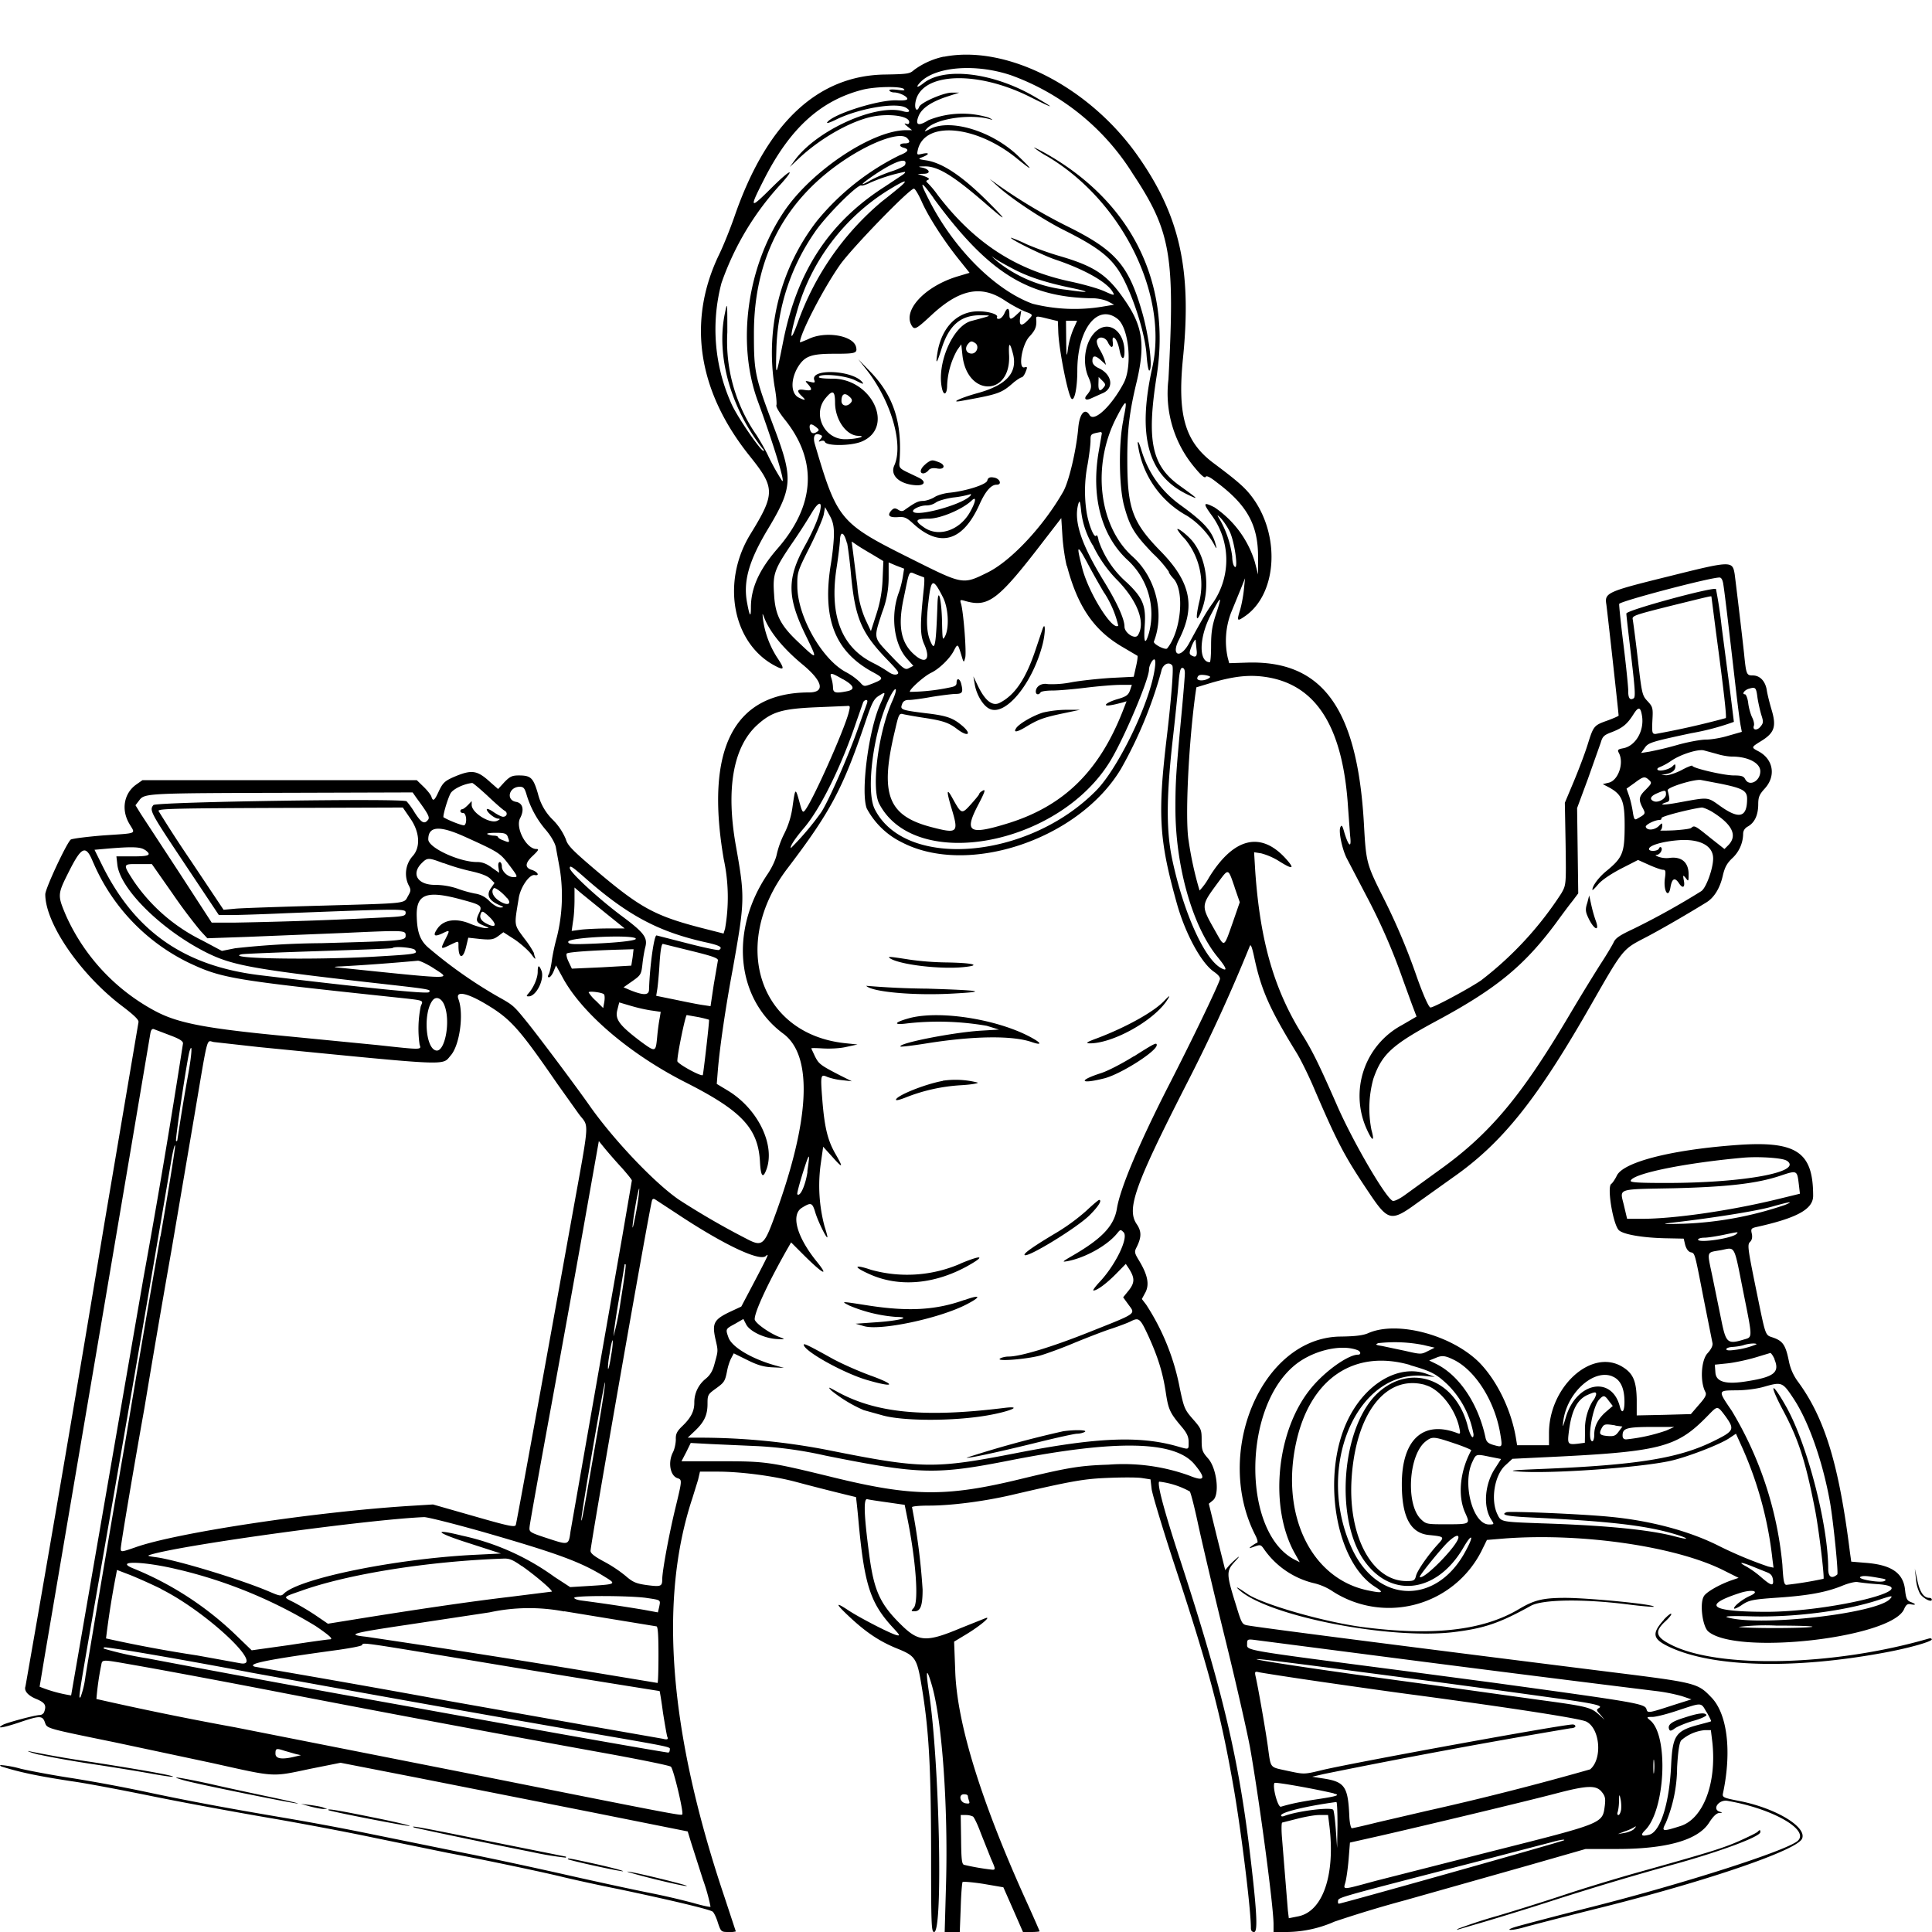 <svg xmlns="http://www.w3.org/2000/svg" id="svg" width="1024" height="1024" version="1.1">
  <path fill-rule="evenodd" d="M500.3 30a41 41 0 0 0-16 7.2c-2 1.9-3.6 2.1-15 2.3-36 .4-63 25.8-80.1 75.5-2.2 6.3-5.8 15.3-8.1 20-17 35.3-11.3 72.5 16.5 107 13.2 16.5 13.3 19.7.2 41-15.8 25.6-9.5 58.4 13.4 70.1 4.6 2.4 4.7 1.4.7-4.6a50 50 0 0 1-7.4-19.6c-.5-4.2-.5-4.3.6-1.4 3 7.6 10.1 16.3 20.4 24.8 10.6 8.8 12 14.7 3.3 14.7-40 .1-55.2 30-45.2 88.4a96 96 0 0 1 .7 36.8l-.8 2.6-11-2.8c-25.7-6.6-33.2-10.8-57.7-31.6-11.6-9.9-14-12.4-14.9-15.6a32 32 0 0 0-6.8-10.2 29 29 0 0 1-8-14c-2.5-8.4-3.7-9.6-10.2-9.6-3.5 0-4.7.6-7.6 3.6l-3.3 3.6-4-3.5c-7.2-6.6-9.9-7-19.9-2.7-4.4 2-5.4 3-7.4 7.1-2.4 5.3-3.2 6-4.1 3-.4-1-2.2-3.3-4.2-5.2l-3.5-3.4H75.5l-3.4 2.4c-6.4 4.6-8 13.3-3.5 20.8 3.2 5.5 4.8 4.8-14 6.1-8.7.7-16.4 1.7-17.1 2.2-2.3 2-13.5 26-13.5 29 0 15.6 19 43 41.2 59.6 6 4.6 8.5 7 8.2 8.2L55.4 648a25085 25085 0 0 1-41.9 245.8c-.9 2.4 1.4 5 6 6.8 4.4 1.9 5.2 3.3 3.9 6.8-.3.9-1.4 1.6-2.3 1.6-2.4 0-17 3.9-19.4 5.1-4.2 2.3-.5 1.8 8-1 11.4-3.9 12.8-3.9 14.1-.2 1.2 3.3.1 3 37.2 10.6l51.7 11c33.7 7.5 31 7.4 51.8 3l16-3.2 41 8 92 18.2 51 10.2 1.8 5.9 6.3 19.7a100 100 0 0 1 4 14.3c-.2.3-4.4-.6-9.2-2a387 387 0 0 0-24.4-5.6c-8.5-1.7-27.4-5.8-42-9.1s-40.7-9-58-12.4l-51.2-10.4a1421 1421 0 0 0-41-7.6c-31.9-5.4-51.6-9.1-74.6-14a832 832 0 0 0-37.7-7c-9.4-1.4-21.7-3.7-27.4-5a55 55 0 0 0-10.9-2q-.4.5 1 .9c9.4 3 19.2 5 36.8 7.7 7.4 1 26.8 4.7 43 8s44 8.4 61.5 11.4c17.6 3 42.8 7.8 56 10.6l39 8c20.6 3.9 52.3 10.6 61.4 12.9 4.2 1 17.5 4 29.6 6.4 27 5.7 47.6 10.6 49.2 11.8.7.5 2 3.2 2.8 5.9 1.6 4.8 1.8 4.9 5.6 4.9a12 12 0 0 0 3.9-.3l-6-18.2c-29.3-87-35-157.2-17-211.5l3-9.7 1-4.3h9.5c12.1 0 29.8 2.3 41.6 5.5a1318 1318 0 0 0 31.6 8s.7 5.6 1.3 12.5c3.1 33.9 6.2 43.6 18.3 56.7 3.7 4 4 4.5 1.7 3.9-4-1.2-19.4-9.2-25.2-13q-11.1-7.4.7 3.6c8.8 8.2 16 13 25.6 16.8 9 3.7 10 5 12.4 19.8 3.8 22.7 4.9 42 5 86.4 0 39.8.1 43.8 1.6 43.8 4.8 0 2.8-90.6-2.7-126.8q-2.8-18.7 1.5-4c5.4 18.4 8.7 64.4 7.5 106l-.7 24.8h8l.5-13c.2-7 .7-13.2 1-13.5s5.4.1 11.1 1l10.5 1.8 5.2 11.8 5.2 11.9h4.4c2.4 0 4.4-.2 4.4-.4s-3.4-8-7.6-17.2c-23.7-52.5-36.2-93.3-37.1-120.6l-.6-15.7 6.3-3.8c7.3-4.4 13.6-9.7 10.5-8.7L509 863c-17.4 7.3-21.8 7.2-30.2-.7-12.2-11.7-15.5-18.6-18.1-38.3-2.8-21-3.1-30-1-29.4 1 .3 5.8 1 10.8 1.7l9 1.3 1.2 6c4.7 22.8 6.4 45.5 3.6 48.6-1.5 1.7-1.5 1.8.5 1.8 3.1 0 4.2-3 4.2-11.5a343 343 0 0 0-5.6-43.6c-.3-.5 3.7-.9 9-.9 11.7 0 28.8-2.2 43.2-5.5 33-7.7 39-8.7 52-9.2 7.3-.3 15.2-.3 17.7.1l4.5.7.6 5.2c.4 2.8 5.4 19.4 11 36.7 19.4 58.7 25.6 82 32.6 122.3 4 23.3 9 63.9 9 73.5q0 2.2 1.7 2.2c2 0 1.5-10.2-1.7-37.6-6.2-53.6-14.8-90-37.4-159.4-8.6-26.3-12.4-40.5-11.2-41.7a44 44 0 0 1 16.2 5.2c.6.8 2.5 8.4 4.3 16.8s8.1 35.5 14.2 60.2 12.1 51.3 13.5 59c5 28.5 12.4 84 12.4 93.3v4.2h7.5a64 64 0 0 0 24.8-5.5 641 641 0 0 1 37.7-11.4l65.4-18.5 30-8.6H857c26.4 0 43-4.7 48.9-14q3.2-5 5.4-5.1 2.4 0 .4-.6c-4.6-1.2-.7-6.7 4-5.8 24.2 4.2 43.8 15.6 37 21.3-6.4 5.3-60.2 22.5-107.8 34.6-20.6 5.2-39.5 10.2-42 11-6 1.9-1.8 2 4.6.2 2.7-.8 22-5.8 42.9-11 56.3-14.2 101.9-30 104.7-36s-13-15.8-32-19.8c-10.2-2-10.4-2.1-9.8-4.7 4.6-22 2.2-41.7-6.2-50.4-7.4-7.7-7.7-7.8-55.2-13.7-87.1-10.9-182.2-23-190.6-24.5-3-.5-3.2-1-6.2-10.8-5.2-16.6-5.2-18-.6-23q3.3-3.6 1.5-2.2c-1.4 1.1-3.4 3-4.6 4.3l-2 2.4-4.4-17.6-4.3-17.6 2.2-1.8c3.7-3 2-17.1-2.6-22.2-3-3.4-3.4-4.4-3.4-9.6 0-5.6-.2-6.2-4.6-11.2s-4.8-6-7-16.5a123 123 0 0 0-17.8-44.2l-2.3-3 2-3.7c2.1-4.3 1-9.4-3.8-17.2-2.1-3.5-2.2-4.2-1-6.5 2.7-5.4 2.7-8.5 0-12.4-5.3-8-.9-20.4 26-73.2a892 892 0 0 0 34-74c.5-1.4 1.2.4 2.5 6.5 3.6 16.7 8.1 26.9 22 49.5 2.4 3.8 6.4 12 9 18 13 30.3 16.5 37 29.6 56.5 10.3 15.4 11.8 15.7 25.9 5.4l18.5-13.2c26.5-18.5 44.9-41.6 74-92.7 16-28 16.3-28.4 27.1-34 7.8-4 21.7-12 33.4-19.2 4.1-2.5 7.2-7.5 8.7-14.1 1-4.3 2.1-6.5 4.9-9.2a18 18 0 0 0 5.9-13q0-2.6 2.6-4 5.3-3.1 5.4-11.6c0-4 .6-5.3 3.5-8.5 6-6.6 4.5-15.4-3.2-19.6-4.2-2.2-4.1-2.2 1.2-5.5 7-4.3 8.2-7.6 5.7-16.2-1.2-4-2.4-8.8-2.7-11-.8-4.6-3.6-7.6-7.4-7.6-3.3 0-3.5-.5-4.6-11.5-1-9.4-4.5-38.6-5-42.3-1.2-7-1.8-7-35 1.3-32.8 8.1-34 8.7-33 14.9.4 2.6 6.5 57.5 6.5 58.9 0 .2-2.6 1.4-5.9 2.6-7.3 2.6-7.4 2.8-10.6 13-1.4 4.5-4.7 13.2-7.3 19.4l-4.7 11.2.4 21.7c.3 21.6.3 21.8-2.2 26.2a184 184 0 0 1-42.7 46.3c-7 4.7-25 14.3-26.7 14.3-1 0-4.4-8-7.7-17.5a338 338 0 0 0-18-42.1c-8.2-16.5-8.5-17.6-9.6-37.9-3.5-61.2-22-86.6-62-85.3l-9.4.3-.8-3a42 42 0 0 1 1.8-23.8l5-12.2 2.4-6-.6 5.9c-.3 3.2-1.2 8-2 10.8-1.9 6.2-1.7 6.4 3 3.1 15.9-11.4 18.3-40.2 5-60.5-4.3-6.4-7.7-9.6-22.3-20.5-15-11.3-19-25.4-16-55.4 4.8-47.4-1.8-76.2-24.6-108.2-25.9-36.2-69.3-58.1-102.2-51.6m35.7 9.8a127 127 0 0 1 64.5 52.2c20.2 30.5 22.4 43.3 18.9 109a61 61 0 0 0 13.9 46.7q5 6.1 5.8 5 .6-1.4 6.1 3c16 12 21.8 22.6 21.7 39.7v9l-1.7-6.6a54 54 0 0 0-21.4-29c-5.9-3-6.2-2.3-1.8 3.8a40 40 0 0 1 1.2 46.5c-3.5 4.8-5.2 7.7-13 22-4.6 8.2-9.5 6.2-5.3-2 9-17.7 6.4-30.6-9.6-47-14.9-15.2-17.6-22.6-17.7-47.2-.1-16.6 1-26.3 5-42.8 4.5-19.2 3.2-29-5.8-42.3-9.6-14.2-16.1-18.7-35.8-24.4a164 164 0 0 1-16.9-6.1 74 74 0 0 0-8-3.4c-2 .1 16.7 9.4 23.4 11.6 15.5 5.2 27.7 12.1 30.5 17.4 1 1.7.6 1.7-4.5-.6-3-1.4-10.8-3.6-17.2-5-29.2-6-51.6-20.4-71.1-45.9a50 50 0 0 0-5.7-6.8q-1-.8.5-1.4t-2-1.9l-3.5-1.2 3.4-.1c4-.1 2.8-2.7-1.7-3.4q-2.5-.5 1.7-.5c7.2-.3 15.6 4.9 33.6 20.6q15.8 13.7.3-1.8c-13.6-13.6-24-20.6-32.7-22-4.6-.7-4.6-.7-1.9-1.8 3.7-1.5 3.5-2.5-.2-1.7-3 .7-3 .6-2.4-2.2 3.7-15.3 30.4-13 52 4.3q13.5 11 1.7-.4c-13.7-13.5-36-20.5-47.2-14.9-3.3 1.7-3.4 1.7-1.7-.2 5-5.4 24.1-8 34.1-4.7q1.5.3-1.5-1.1a48 48 0 0 0-31.8 1.4q-8 5-5.3-2 2.4-6.5 16.1-10.8l5.5-1.8h-3.9c-4.2-.1-16.4 5.2-17.3 7.5-1.1 3-2.6 1.3-2-2.3 2.6-15.9 32.3-17.3 61-2.8q19.2 9.6 2.6 0c-22-13-48-16.2-59.2-7.5-3.3 2.6-4.5 2.6-2.1-.1 7.8-8.6 29.4-10.4 48.4-4m-57 7.2c1.1.8.3 1-3.3.5q-4.6-.5-4.2.4c.3.6 1.5 1 2.5 1 2.7 0 7 2.1 7 3.4q-.1 1-5 .8c-9.4-.7-34.7 7.3-37.5 11.7-.4.7 1.6 0 4.3-1.3 11.9-6 31.7-9.5 37.3-6.6 3 1.7 2.2 3-1.3 2-14.3-4.2-45.6 9.9-57.3 25.7l-2.8 3.8 4.9-4.6c11-10.3 26.1-19 37.6-21.8 9.2-2.2 20.8-.8 20.8 2.6q0 1.5-1.7.9t.7 1.4l2.5 2H480c-18 .2-50.2 21.8-64.5 43.2-19.5 29-25.1 69.3-14 100 8.8 24 15 44.7 13 42.6a124 124 0 0 1-7.4-13.3c-1-2.2-3.7-7-6-10.7a87 87 0 0 1-15.6-54.7c0-16.3 0-16.4-1.3-10-4.7 22.4 3 50 20 71.7q1 1 .5 1.2c-1.5 0-13.5-17.4-16.8-24.5a96 96 0 0 1-5.5-64.5 150 150 0 0 1 31.7-52.7c8-9 4.6-7.5-5.6 2.7-11.2 11.1-11.5 10.7-3.4-5.2C418.8 67.9 435 53.3 457 47.6c6.5-1.7 19.9-2 22-.5m1.8 26.1q2.8 2.8-1.3 2.8c-3 0-3.3 1.6-.5 2.3q4.7 1.3-2.2 4a132 132 0 0 0-43.8 34.8 114 114 0 0 0-22.5 87.5c.9 4.8 1.3 9.4 1 10.2s1.6 3.9 4 7c18 22 16.8 45.9-3.6 69.2-9.5 11-13.9 20.6-13.9 31q0 8.4-2-2.4c-2.2-11.4.9-22.3 10.9-39 13.2-21.9 13.5-27 3.7-53.1-10.5-27.8-11-30-11-50.5-.1-40.4 16.5-71.8 49.5-93.2 14.4-9.3 28.3-14 31.7-10.6m67.2 5a49 49 0 0 0 7.3 4.8c39.5 23.6 64.1 73.3 55.4 112-8 36.1-2.3 56.9 18.5 67 6.6 3.2 6.2 2.7-3.7-4.4-15.1-10.7-17.9-23.8-12.4-58.6 7.7-49.7-13.7-92.4-59.4-118-3.1-1.7-5.7-3-5.7-2.8m-68.3 9.2c-.3.7-3.6 2.3-7.4 3.5a75 75 0 0 0-11 4.7c-6.2 3.6-5.2 2.1 1.7-2.6 11.3-7.7 18.4-10 16.7-5.6m-1.2 5.2-9.5 6.3c-29.4 18.8-46.4 44.6-53.8 81.6-4 20.1-4.1 20.2-3.7 4.5a114 114 0 0 1 20-61.4c5.6-8.6 23-26 25-25.3.5.3 2.8-.5 5-1.6a89 89 0 0 1 18-5.6q.8.2-1 1.5m50.5 6.3c7.2 6.5 23.6 17.4 35 23.1 20 10 26.5 15.6 32.2 27.3 5.8 12 10.9 29 11.5 38.9.4 5.1 1 8.5 1.5 8.2 1.9-1.2-.3-18.6-3.8-30.8-7.1-24.7-13.9-32.7-38.4-45a280 280 0 0 1-37.5-22.2l-5-3.6zm-51.2-.5c-1.4 1.2-6 5-10.4 8.4a149 149 0 0 0-44.5 64c-4.4 12.2-4.6 8.4-.2-6.7 7.5-26 25-49.1 48.4-63.5 8-4.9 10.6-5.8 6.7-2.2m16.9 6.5c29 39.6 50 52.8 84.6 53.2 2.6 0 6.2.8 8 1.7l3.2 1.7-6 1a91 91 0 0 1-37.2-1.5c-20-7.3-41.9-29.3-54.9-55q-8-15.5 2.3-1.2m-6.2 2c3.5 8 11.9 21 19.8 30.8l5.6 7-6.7 2c-16.8 5.2-28.5 17.5-24.2 25.6 1.6 2.9 2.4 2.5 10.5-5 15-14 26.5-16.3 39-8A76 76 0 0 0 543 165c4.7 1.8 4.7 1.7 2 4.5q-5.3 5.6-4.3-1.2l.6-3.8-2.5 2.3c-3 2.8-3.8 2.8-3.8-.1 0-3.7-1.2-4-2.6-.7-.7 1.6-2 3-3 3q-1.3 0-1-.9c1-1.4-4.3-3.1-9.8-3.1-10.8 0-18.9 7.8-21.5 20.6q-2.1 12 1.8-.3c4-13 10.3-18.4 21.2-18.2 6 .1 6 0-5.2 3-10 2.5-18.8 23.3-15.5 36.3 1 3.7 2.6 2.3 2.6-2.2a42 42 0 0 1 5.3-18.6l2.2-3.1.6 5.7c2.4 22.5 26.2 22 24.7-.6q-.4-9.7 2.2.3c2.3 9.8-3.7 16.3-19 20.5-9 2.5-14.9 5.3-8.5 4.1 20-3.6 21.2-4 28-10 1.7-1.3 3.5-2.5 4-2.5s1.5-1.3 2.1-2.9c1-2.5 1-2.8-.6-2.4-3.5 1-1.4-12 2.6-16.3 3.1-3.3 4-5.3 3.6-9.5-.1-1.4.5-1.4 5.7-.1l5.8 1.4.2 5.6c.3 9.3 5.1 33.5 7 35.5 1.6 1.6 3.1-5.8 3.1-14.9 0-21.9 10.7-35.7 21.3-27.4 6 4.7 8 25 3.3 34-6.4 12.1-15.7 21-18.1 17s-5.3-1-6 6.8c-1 11.7-5 28.8-8.1 34-10.5 18.3-27.4 36.3-39.7 42.5-13.6 6.7-12.9 6.8-41.3-7.4-37.3-18.6-38.7-20.3-50.6-60.8-1-3.8 0-5.8 2.7-4.7 1.5.5 1.5.9.4 2.3q-1.9 2 .3 1 1.6-.4 2 .5c.8 2.3 14 2.2 19.6-.2 17.7-7.6 5.1-33.7-16-33.3-3.8 0-6.8-.3-6.8-.8 0-2.2 14-1 19.3 1.7 4 2 4.8 2.3 3.7.9-5.3-6.4-27.8-7.3-25.4-1 .5 1.3.2 1.5-2.2.9-2.8-.7-2.9-.6-1.1 1.3 2.5 2.9 2.1 3.6-1.8 3q-6-1-1.5 3.3 3.6 3.3-1.5.8c-4.4-2-4.6-9.6-.5-16.4 3.6-5.7 7-6.9 19.2-6.9 11.5 0 12.3-.3 11.5-3.7-1.6-6.1-16.5-8.5-25.4-4-2.4 1-4.3 1.8-4.3 1.6 0-4.5 12.3-28.3 21.2-41 6.2-8.8 36.8-40.4 39.2-40.4.6 0 2.4 3 4.1 6.8m50 36.5c7.6 3.8 16.4 6.6 29.3 9.3 11 2.3 9.8 2.8-2.4 1a71 71 0 0 1-36.9-15.1l-3-2.7 3 2c1.6 1 6.1 3.5 10 5.5m30.3 31.4A45 45 0 0 0 566 185c-.6 4.8-.8 4.1-.9-4.7L565 170h5.9zm12.7.4c-6.2 4.8-8.3 16.5-4.6 24.8 2 4.5 1.8 6.3-.7 9.3-2 2.2-.8 3.3 2 2l6-2.7c6.4-2.5 5.4-9.9-1.7-13.3q-3.6-1.6-3.5-4 0-4.5 4.8 0l2.4 2.2-.7-2.5c-.4-1.4-1.6-4-2.7-5.8s-1.7-4-1.4-4.7c.9-2.4 4.5-1.8 5.8 1 .6 1.4 1.6 2.5 2 2.5q.9-.2.6-2.5t.3-2.5c1.2 0 2.6 3 3.4 7.3 1 4.7 2.5 4.8 2.5.2 0-10.5-7.8-16.6-14.5-11.3m-64.7 6.7c2.4 1.5 1 5.6-1.8 5.6s-3.9-2.7-2-5c1.4-1.7 2-1.8 3.8-.6M459.3 196c13 16.5 19.7 39.6 14.7 50.7-2.4 5.3 2.8 10 11.6 10.5 4.6.2 5.4-2 1.4-4l-6.5-3.1c-3.4-1.7-4-2.3-3.8-4.8 1.7-21-3-35.5-15.5-48.4l-6.3-6.5zm125.7 9.3q-3 3.8-2.8-2l.1-3.5 2 2c1.7 1.7 1.8 2.2.7 3.5m-142.4 8.3c.1 9 6 17.2 12.2 17.4 5.1.1-.8 1.8-6.7 1.8-11.2.2-17.7-13.3-10.5-21.8 3.8-4.6 5-4 5 2.7m7.9-3.2q1.8 1.6.4 3c-1.9 2.3-4.9 1.7-4.9-1 0-3.8 1.8-4.7 4.5-2m145 11.6c-2.7 12.2-2.5 35.7.3 46 3 11.1 5.4 15 15.3 25.3a60 60 0 0 1 8.4 9.6c-.2.3.9 2 2.5 3.7 6 6.6 4 28-3.4 37-1 1-7.6-2.4-7-3.7 5.8-14.9 1-34-11.3-45-18.1-16.2-21.8-48.9-8.2-74.4 5-9.6 5.6-9.3 3.3 1.5m-162.8 4.3c1.6 1.3 1.7 1.6.4 2.5q-3.1 2-3.8-1.8-.6-3.9 3.4-.7m151.4 3.3-1.5 8.7c-4.4 24.3 1 45.2 15 58.3a39 39 0 0 1 11.5 38.7c-2 6.9-2.9 5.4-2.3-3.5.8-10.8-.9-15-9.4-23.1a52 52 0 0 1-15-22.2c-.3-2.1-.9-3.4-1.3-2.7-1 1.5-3.8-5.2-5-11.9a74 74 0 0 1 .5-26.1c.8-4.7 1.5-10.2 1.5-12.2 0-3.7 0-3.7 5.3-4.7q.6 0 .7.7m19 5a51 51 0 0 0 26.2 38.7c5.8 3.7 11 9.2 14.2 15q2 3.9 1 .5c-1.8-7.3-6-12-19-21.4q-15.1-11-20.5-29.1c-1-3.3-1.8-5-1.8-3.8M490.6 246c-2.8 2.2-3.5 4.9-1.2 4.9.7 0 2-.7 2.7-1.6q1.2-1.6 4.6-1c4.1.8 4.7-2 .7-3.4-3.4-1.3-3.7-1.3-6.8 1m32.7 8.8c-.5 2.2-11.8 5.7-20.5 6.5-2.6.3-6 1.3-7.5 2.3-1.6 1-4.2 1.9-6 2-2.8 0-4.5 1-10 4.9q-1.4 1-3.2-.2c-1.6-1-2.3-1-3.6.3q-3.6 4 3.3 3.6c3.6-.3 4.7.2 8.4 3.6 14 12.7 26 9.3 34.8-10q4.8-10.9 9.3-10.8c3 0 1.6-3.4-1.6-3.8q-3-.6-3.4 1.6m-9.8 8.8c-5.8 4.6-27 10.2-29.4 7.8-1.2-1.1 3.4-3.4 6.8-3.4a9 9 0 0 0 5.2-1.6c1-.8 5-2 9-2.6a50 50 0 0 0 9.3-1.8q.8.2-.9 1.6m.8 7.6c-5.4 9.9-16.6 13.8-24.3 8.6-5.5-3.7-5-4.8 2.2-4.8 6.3 0 18-5 22.8-9.6 2.6-2.5 2.3.4-.7 5.8m64.9 17.8a68 68 0 0 0 13.6 19.2c10.4 11 14.4 22.1 10.3 28.6-1.5 2.4-7.1-1.2-7.1-4.6 0-4-3.9-12.6-10.7-23.7-12.2-19.8-16.3-32.1-13.8-41.2.7-2.4 1-1.7 1.6 4.2a45 45 0 0 0 6 17.5M435 268.3c0 3.5-3.4 12.1-8.4 21-9.6 17.5-9.5 27.2.7 48 6.2 12.7 6.1 12.8-4 3.2-9.5-8.9-12.4-14.4-13-25.2-.8-10.8 0-13.3 9-26.6a307 307 0 0 0 11-17c2.7-4.6 4.7-6 4.7-3.4m7 14.8c0 3.3-.7 10.3-1.6 15.7-4.7 28.5 1.8 46 21.4 57 6.9 3.7 6.9 4 .4 6.6-4.3 1.6-4.3 1.6-6.5-.9a33 33 0 0 0-7.4-5.3c-12.7-6.8-25.5-29.4-25.7-45.3-.1-7.5 0-7.9 6.6-21 3.7-7.4 7-15.1 7.4-17.2l.7-3.9 2.3 4.2c1.8 3.1 2.4 5.7 2.4 10.1m209.5-1.9c2.9 5.3 5.2 22.6 2.6 18.8-.6-.8-1-3.1-1-5a54 54 0 0 0-6.2-19c-2-3.3-2-3.4-.2-1.7 1.1 1 3.3 4 4.8 6.9m-86 18.7c5.7 21.7 14.4 34.3 29.6 43.1l7.8 4.6c.2.2-.1 2.8-.8 5.7l-1.2 5.4-11.9.6c-6.5.4-16 1.4-21 2.3a53 53 0 0 1-12.6 1c-3.4-.7-6.4 1.2-6.4 4 0 1.6 1.6 1.9 2.5.4.3-.6 3.2-1 6.3-1 3.2 0 11.2-.7 17.7-1.5s14.8-1.5 18.2-1.5h6.2l-1 3c-.9 2.4-2 3.2-6.4 4.5-6.3 1.8-8.8 4.2-3.4 3.2 1.9-.3 4.4-1 5.7-1.3l2.3-.7-2.1 5.4c-12.5 31.7-31.1 50-60.5 59.2-21 6.5-23.7 4.9-16-9.8 3.5-6.7 4-8.3 2.5-7.5q-1.8 1-2 1.8c0 .4-2 2.8-4.4 5.5-4.9 5.4-5 5.3-9.7-3.1q-4.9-9.1-.4 5.8c3.7 12.4 3 13-10.8 9.4-23.1-6-27.5-17.4-19.4-51 2.1-9.2 2.3-9.5 4.7-8.8 1.4.3 6.3 1.2 11 1.9 9.9 1.5 13 2.6 17.4 6 5.8 4.4 7.9 2.6 2.4-2-4.8-4-8-5.2-19.3-6.5-12.8-1.6-13.5-1.9-12.4-4.7q.7-2.4 3.7-2.3c1.6 0 7-.7 11.8-1.6 4.9-.8 10.6-1.5 12.6-1.6 4 0 4.4-.8 3.2-5.6-.8-2.7-2.4-3-2.4-.3 0 1.5-1 2-3.7 2.5a107 107 0 0 1-21 2.3c-.8-.9 7.4-8.3 11.2-10.1 4.2-2 9.9-7.5 12-11.6s2.2-3.8 3.9 1.8c1.4 4.7 1.4 4.7 2.2 1.7.7-2.9-.9-23.7-2.2-28.4-.7-2.2-.5-2.3 1.7-1.7 12.8 3.8 17.7.1 42.9-32.8l8.5-11 .6 9.4c.3 5.2 1.4 12.4 2.3 16m58.6-19.4a24 24 0 0 0 3.9 4.9 38 38 0 0 1 7.6 34c-1.9 8.5-1.4 10.8 1 5 5-12 3.3-27.5-4-37.1-2.5-3.3-8.5-8.1-8.5-6.8m-175 7.3c.4 2 1.4 9.2 2 16.1 2.2 23.8 5.5 31.5 19.7 46.1 5.4 5.6 6.2 6.7 4.7 7.3q-1.8.6-4.4-1.2a74 74 0 0 0-8.6-5q-24.8-12.6-19-50.2c.9-5.8 1.7-12.4 1.8-14.7.2-5.2 2.2-4.3 3.7 1.6m13.5 6 5.8 3.5-.4 9.5a67 67 0 0 1-3.3 18.6l-2.9 9-3-6.4a54 54 0 0 1-4.2-17.5l-2.2-17.4-.8-6.2 2.5 1.7c1.4 1 5.2 3.3 8.5 5.2m123 20.5a55 55 0 0 1 7.3 17.2c-3 3-15.5-17-19-30.1-3.3-13-3-13.5 2.7-3 2.9 5.5 7 12.7 9 16m-106.9-8.7c-.4 2.4-1.3 6.2-2.2 8.5-4.4 12.1-2.5 27.1 4.4 34.8l3.4 3.8-2.3 1.2c-2 1.1-2.8.6-10-7-9-9.5-8.8-8.5-4.3-22.4a51 51 0 0 0 3.5-18.6v-8l4 1.7 4.2 1.6zm11.2.2c.3 0 .3 2.8-.1 6.3-2 19-2 24.2.3 29.3 3.4 7.6.9 10.6-4.8 5.8-7.6-6.3-9.4-15.3-6.1-30.5 3.2-15.4 2.5-14.1 6.7-12.4zm423.7 3.8c.7 4 3.3 26.4 6.5 54.2 1.1 9.6 2.3 19 2.7 20.7l.6 3.2-7 2c-3.8 1.2-9.2 2.1-12 2.1s-9.8 1.3-15.4 2.9a181 181 0 0 1-14.6 3.5l-4.4.7 2-2.8c1.9-2.7 3.6-3.2 24.6-7.7a132 132 0 0 0 22.6-6l-2-16.1-4.5-34.4a240 240 0 0 0-3-19.9c-1.3-1.3-47.5 11.2-47.5 13 0 1 1.2 11.3 2.6 23 2 17 2.3 21.2 1.3 21.9q-3 1.9-2.9-4c0-2-1.1-13-2.5-24.2s-2.4-21-2.3-21.8c.3-1.4 47.3-13.8 53-14q1.6-.2 2.2 3.6m-413.7 6.7c3 5.7 3.5 16.4 1.2 20.8-1.3 2.5-1.4 1.9-1.6-7.5-.2-11.3-2-19.3-2.4-10.2-.7 20.7-1.3 25.1-3 22-2.7-5-3.2-11.1-1.8-22.6 1.4-12.4 2.4-12.7 7.6-2.5m407.4-.1 2.4 18.7c4.3 32 5.7 45 5.2 45.6a440 440 0 0 1-37.2 8.4c-1.8 0-2-.5-1.7-7.1.4-6.7.2-7.3-2.6-10.3s-3-3.8-5.1-22.1c-1.2-10.4-2.5-20-2.7-21.1-.5-2 .7-2.4 19.8-7.2 21.1-5.2 21.8-5.4 21.9-5m-262.6 9.3c-2 6-2.6 9.7-2.6 16.6 0 5-.3 8.9-.7 8.9-5.9-.1-5.7-12.9.3-24.6 5.8-11.2 6.5-11.4 3-.9m-91.8 7.5-3.6 10.7c-5.2 15.8-11 24.6-19.2 28.8q-5.8 3-11.6-9l-2.4-5 .7 4c.8 5.4 4.3 11.4 7.7 13.1 8.3 4.4 22.7-12.8 28.2-33.7 1.6-6 1.7-12.7.2-8.9m81.5 11.3q.8 5.4-3 2.9c-1-.7-.8-1.7.5-5 1-2.3 1.9-3.6 2-3zM611.4 358c-3.9 18.6-19.5 50-30.4 61-36.1 36.7-101.3 42-117.4 9.8-4.8-9.7-.7-41.2 7.7-58.6 3.4-7.1 5-6.3 1.8 1-7.6 16.8-11.4 46.5-7.1 54.8 19 36.5 95.2 22.3 122.5-22.7 7.3-12 20.5-43.2 20.5-48.4 0-2.3 2.2-6.1 3-5.3.6.6.4 3.7-.6 8.4m10-5c.7 1-.6 17.5-2.9 37-5 41.9-4.2 55 5.3 89 4.5 16 13 31.6 19.7 36.1q3.4 2.4 3.1 3.9c-1.2 4-14.9 32.5-27.5 57-15.6 30.6-25.4 54-27.1 64.5-1.5 9.3-8 16.1-24 25.3-5.1 3-5.3 3.2-2 2.6 9.3-1.8 21-8.3 26.2-14.8 1.6-2 1.8-2 3.3-.5 2.9 2.8-4.4 17.7-12.9 26.6-2.2 2.4-3.6 4.3-3 4.3 1.9 0 7-3.8 12-8.9l5.1-5.2 1.6 2.4c3.2 5 3.2 7.5 0 11.6l-3 3.7 2.9 4c3.7 5 4.6 4.3-20.8 14.4-20 8-36.6 13-42.8 13-1.7 0-3.8.5-4.6 1.1-2.2 1.6 13.5.4 21.2-1.6 3.4-1 11.8-4 18.8-7 6.9-2.8 15.6-6.2 19.5-7.4 3.8-1.3 8.1-2.9 9.7-3.7 4.5-2.3 5.1-1.8 9.7 8.2 5 11.1 7.5 19.2 9.1 30.1 1.3 8.4 2.2 10.3 8.2 17.4 2.9 3.4 3.8 5.4 3.8 8.2 0 4.3.4 4.1-6.3 2.2-19.9-5.6-42.6-4.6-84.2 3.5-44.5 8.7-50.5 8.6-101-1.5a356 356 0 0 0-69-6.5h-5l3.7-3.5c5-4.7 6.8-8.4 6.8-14.4 0-4.8.2-5.1 4.5-8.2 4.5-3.3 4.8-3.7 6-9.9.4-2 1.3-4.7 2-6l1.4-2.7 7.1 3.5c5.4 2.7 8.7 3.7 13.3 3.9l6.2.3-5-1.4c-12.5-3.6-22.6-9.7-24.4-14.7-1.6-4.5-1.6-4.5 3.4-7.2l4.5-2.6 1.5 2.9c1.9 3.6 9.3 7.2 15.9 7.7 4.8.3 4.9.2 2.1-.9-5.7-2.1-13.5-7.7-13.5-9.6 0-4 7-19 17-36.7l2.3-4 7 7c10.2 10.1 13.4 11.5 6.3 2.8-10.4-13-13.5-24.6-7.5-28.2 4.7-2.9 5.4-2.7 6.9 2.1 1.3 4.7 6 14.2 6.5 13.6.2-.2-.5-2.8-1.5-5.9a84 84 0 0 1-2-33l1.3-9.1 4.8 5.3c5.6 6.3 6 6 2-1-4.3-7.3-6-14-7.2-28.5-1.1-14-1-14.4 2.6-12.8a32 32 0 0 0 7.7 1.7l5.3.6-6-3c-10.7-5.5-11.5-6.2-13.5-10.1l-2-4.3c0-.3 2.8-.2 6.3 0s8.9 0 12.2-.8l6-1.3-6.7-.7c-45.4-4.9-61-52.3-30.6-92.4 23-30.2 29.5-42.5 41.3-77.3 3.6-10.7 4.6-12.7 7.3-14.4 3.8-2.4 3.8-2.4.8 4.3-6.2 13.7-10.5 46.7-7.2 55.4a42 42 0 0 0 18.5 17.9c35 18.3 94-1.5 116.3-39a226 226 0 0 0 21.3-51.6c.7-3.8 4.3-5.5 6-2.8m6.5 3.8c0 1.5-.7 9.9-1.5 18.7-3.2 34-3.5 38.5-3.5 53 0 30.6 9 62.5 22.4 78.8q7.2 8.8 1.8 5.8c-8.6-4.6-19.5-28.4-25.6-56.2-3.5-15.5-3.5-33.2-.2-63.4 1.4-12.1 2.8-26 3.2-30.7.5-6.4 1-8.8 2-8.8q1.4 0 1.4 2.8M446.8 360q9 5.1 2 6.4c-6 1.2-7.3.8-7.3-2.1a19 19 0 0 0-.9-5c-1-3-.1-2.9 6.1.7m194.6-1c-2 2-7.2 2.2-6.7.3.4-1.5 1.3-1.8 4-1.5 2 .3 3.2.8 2.7 1.2m32.8.4c24.7 5.3 37.8 27.6 40.4 68.6l1.1 15c.8 6.7-.7 5.9-3-1.5-1.1-4-1.5-4.6-2.2-3-1 2.3 1 11.7 3.4 16.4l10.5 20.1a319 319 0 0 1 19.2 44l4.8 13.2 2.5 6.6-7.7 4.5a42.6 42.6 0 0 0-18.6 55.4c2.9 6.4 4.2 6.6 2.4.2a59 59 0 0 1 1-27.1c4.6-13.2 9.8-18 34.6-31.3 30.7-16.6 45.4-28.7 62-51 3.2-4.4 7.2-9.8 9-12l3-4-.3-22.6-.3-22.6 5.7-15.4 6.8-19.2c1-3.4 1.7-4.1 6-5.7 5.6-2.2 8-4.1 11.3-9.3 2.7-4.3 3.8-4.2 4.6.7 1.3 7.9-3.4 16-10 17.2-2.8.5-3.1.9-2.3 2.4 2.9 5.3-.2 14.5-5.2 15.8l-3.3.8 2.5 1.3c7.9 4.1 9.2 7.4 9.1 22-.1 13.2-1.2 15.8-9.6 22.7-4.1 3.3-7.5 7.9-7.5 10 0 .5 1.3-.8 3-2.8 1.8-2.2 6.5-5.4 12-8.3l9.2-4.7 5.8 2.6c3.1 1.4 6.5 2.6 7.4 2.6 1.4 0 1.6.7 1 4.8-.8 6.6 2 10.8 3 4.4q1.2-6.9 4.4-2.2c2 3.1 3.4 2.5 2.7-1.2-.6-3.1-.5-3.2 1-1.4 1.4 1.9 1.5 1.8 1.5-2 0-6.3-3.7-9.5-10-8.7a13 13 0 0 1-6-.6q-2.4-1-.9-1c1.8-.1 3.4-3 2.3-4q-.7-.4-1.1.6c-.5 1.5-5.3 1.8-5.3.3 0-2 7.6-4.1 16.1-4.7 11-.7 17.9 3 17.9 9.7 0 5.4-3.8 15.9-6.4 17.4a403 403 0 0 1-35.6 19.8c-7.5 3.5-9.8 5-10.8 7.4-.8 1.6-3.8 6.7-6.9 11.4a1163 1163 0 0 0-16.9 27.7c-25.2 42.5-41.8 62.3-68.3 81.3l-18.5 13.4c-3.2 2.3-5.9 3.5-6.6 3-4.2-2.5-21.4-32.2-29.5-50.9-9-20.5-12.8-28.4-18.2-37-15-24-22.4-49.6-25-86.8l-.6-10 3.8.6a35 35 0 0 1 9.7 4.3q10.7 6.7 3.3-1.5c-13.3-14.7-27.7-11.1-40.7 10a34 34 0 0 1-5 6.9 185 185 0 0 1-5.8-26.4c-1.9-11-.2-49.3 3.5-77.2l.6-4.1 7.6-2.3c13.6-4 22.2-4.7 32.4-2.6m257.4 10.4c.4 2.6 1.3 6.6 2 9 1.2 3.7 1.2 4.4-.4 6.3-1.8 2.3-4.4 1.9-3.5-.5.3-.8-.1-2.7-.9-4.3s-1.8-5-2.1-7.6-1.2-4.7-1.7-4.7c-2 0-.2-2.4 2.2-3 3.4-1 3.7-.6 4.4 4.8m-472 3-5 14c-5.3 15-15.6 38.3-19.3 43.8a147 147 0 0 1-16 18.9c-.7-.7 2.2-5.1 6.8-10.5 9-10.5 20-33 28-56.8l3.5-10q.5-1 1.6-1.2 1 0 .4 1.8m-9.7 5c-2.7 10-18.8 46-23 51.5-1.3 1.7-1.6 1.3-3.1-4.3-2.1-7.6-2.2-7.5-3.6 2.3q-1 7.7-4.4 14.5a49 49 0 0 0-4 11c-.5 2.6-2.4 6.8-4.8 10.4-20.3 29.9-16.8 66.2 8.3 84.7 16.1 12 14.1 47-5.7 99.8-4.6 12.2-6 13-13.6 9a413 413 0 0 1-36-20.8c-13-8.9-34.9-32-47.5-50-6.7-9.6-26.7-36.3-33-44.1-7.3-9-7.3-9-15.9-13.8a243 243 0 0 1-35.6-25c-4.9-3.9-6.7-8.1-7-16.6-.6-12.6 4.9-14.8 24.1-9.5 10.4 2.8 10.8 3.2 8.7 7.5-1.7 3.8-1.3 4.6 3.4 6.5 2.4 1 2.4 1 .1 1-1.2 0-4.9-1-8-2.3-7.4-3.1-14-2.2-17.3 2.5q-4 5.7 2.6 2.6c4.1-2 4.1-1.9 1.4 3.4-2.5 5-2.4 5.2 2.5 2.8 4.9-2.3 4.6-2.4 4.6.5 0 6.8 2.4 7.2 4 .6l1.2-5 6.4.7c5.6.5 6.9.3 9.4-1.5l2.8-2.1 6.2 4c3.3 2.3 7.2 5.8 8.7 7.8q2.3 3.2 2 1.8c-.4-1-.7-2.2-.7-2.6a52 52 0 0 0-5.1-7.7c-5.6-7.6-5.4-6.5-3-21.1.8-5.9 5.7-13 8.5-12.5s1.7-1.6-1.4-2.7q-6-1.7.6-7.7c2.8-2.7 3.2-3.4 1.7-3.4-5.3 0-11.3-11.3-8.6-16.4 2.3-4.4 1.4-8-2.2-8.6-5.5-1-3.7-8 2-8 2 0 2.6.8 3.6 4.2a51 51 0 0 0 10.3 18.8c2.8 3.3 4.8 7 5.2 9l2.1 11.5a91 91 0 0 1-1.5 36c-1.1 3.9-2.3 9.5-2.7 12.5s-1.1 6.3-1.6 7.3q-1 1.7.1 1.7c.6 0 1.7-1.4 2.4-3.1l1.3-3.2 3.3 6c10.1 19.1 35.8 41 65.4 56s38.4 24.2 39.4 42q.6 11.5 3.3 4.5c5.1-13-4.3-32.5-20.4-42.2l-5.8-3.5.6-7.5c1-11.8 4-32.8 8-54 6.3-35.6 6.4-37.4 1.5-64.9-5.3-30-1.4-52.2 11.3-63.8 7.7-7 13.1-8.6 30.7-9.4l16.7-.7c2-.2 2 0 1.1 3.6m103.3-.2c-5 1.4-13.2 6-14.6 8.5-1.5 2.3.6 2 5.2-.8 6.6-4 9.4-5 19.8-7.2l9-1.9h-7a58 58 0 0 0-12.4 1.4m356.9 22c2.5.8 6 1.4 8 1.4 8.5 0 15 3.4 15 7.8 0 5.2-5.8 8.3-8 4.2-.8-1.6-2-2-6-2-5.4 0-22-3.9-22-5.1 0-.4-2.5.5-5.6 2.2-3 1.6-6.8 2.8-8.3 2.8l-2.6-.2 2.5-.4q4.9-1 5-4c0-1.5-.2-1.5-1.7 0-2 1.7-7.1 2.8-7.8 1.6q-.4-.7 1.4-1.4a33 33 0 0 0 5.8-3.2c4.9-3.4 14-6.3 17.3-5.6zm-36 13.8c1.6 1.5 1.5 1.8-1.6 5-3.8 3.7-4.1 5.3-1.8 9.7 1.7 3.2 1.7 3.3-2.8 5.8-1.4.9-1.8.3-2.4-3.7-.4-2.7-1.3-6.5-2-8.5l-1.3-3.7 4.2-3c4.7-3.5 5.4-3.7 7.7-1.6m38 2c11.7 2.4 14 3.7 14 8 0 9.8-4.1 11-14 4-7.2-5.1-6-5-22-2.1-8.1 1.5-11.4 1.5-7 0 2.2-.6 2.2-1.2.9-6.4-.4-1.6 14-6 17.6-5.5zm-653.7 6.3c4 3.8 8 7.3 9 7.9 2 1 1.5 3.3-.7 3.3-.7 0-3-1.1-5-2.5s-3.6-2-3.6-1.4c0 1.5 4.1 4.8 6 4.9q1.8 0-.2 1c-3.7 2.2-13.8-4-13.8-8.3v-2l-2 2.1c-1.2 1.2-2.5 2.2-3 2.2a1 1 0 0 0-1 1q.1 1 1.5 1c1.7 0 2.2 5.5.6 6.5-.7.4-8-2.4-11-4.2-.6-.4 2-9.4 3.6-12.5 1.1-2.4 7.2-5.3 11.6-5.7.4 0 4 3 8 6.7M883 421c0 2.3-4 4.6-6.4 3.7-2.5-1-1.9-2.7 1.6-4.2 4.4-1.9 4.8-1.8 4.8.5m-662.2 2c6.2 8.4 7.2 10.3 6 11.6-1.9 2.4-3.5 1.5-7-3.9a41 41 0 0 0-4.3-6c-2.2-1.7-132.9.3-134.2 2-2.2 2.8-1.7 3.7 16.7 31.3l18 27h6.3c3.4 0 16.8-.4 29.7-1 62.5-2.4 63-2.4 63-.2 0 1.8-1 2-14.2 2.6a2334 2334 0 0 1-76 2.6h-12.6L95 462.5l-20.3-31-2.9-4.7 2-2.6c2.8-3.8 4.2-3.8 79.9-4l65-.2zm-3.4 10.7c5.2 7.4 5.6 15.6 1.1 20.3a14 14 0 0 0-2.1 14.8c1.5 2.8 1.5 3.3-.2 6.2-2.2 4 .4 3.7-45.2 5-21.7.6-42.4 1.3-46 1.6l-6.5.6-17.3-25.9A695 695 0 0 1 84 429.8c0-1.2 8.8-1.4 69.5-1.6l60-.2zM907 430q16.7 10.2 9 18l-2 2-7.6-6c-7.9-6.4-8.4-6.7-10-5.2-.5.5-4.6 1-9.2 1.3-4.5.2-7.8.2-7.2 0q.9-.5 1-2.3c0-1.8 0-1.8-2 .2-2.2 2-6 2.3-6.7.3-.4-1.1 4.7-3.7 7.3-3.7q1.2-.1 1-1c0-1 16.1-5 21.4-5.6.8 0 3 .9 5 2m-660.6 13.5c17.9 8.1 18.6 8.6 23.2 14.6 5 6.6 5 6.8 2.6 6.8-3 0-6.2-3-6.2-5.6 0-1.3-.5-2.4-1.1-2.4q-1.1.2-.7 2.9l.4 2.8-4-2.8q-3.9-3-7.8-2.9c-9.4 0-25.8-7.6-25.8-12 0-7.1 5.9-7.5 19.4-1.4m22.7 0c1.2 3.1 1 3.3-2.1 2-1.6-.5-3-1.4-3-1.8q-.2-.7-2.2-.8c-1.3 0-2.8-.4-3.5-.8-.6-.4 1.4-.7 4.4-.7 4.7 0 5.7.4 6.4 2m-192.3 7c3.8 2.8 2.5 3.5-6.4 3.5h-8.7l.5 4.4c1.5 13.2 24.3 35.4 48.3 47.1 13.5 6.5 25.3 8.6 96 16.5 21.2 2.4 22.3 2.6 20.8 4-1 1-33.8-2.3-89.3-9-40.1-4.8-66.3-23-83.7-58l-4.2-8.5 6.7-.6c13.1-1.1 17.7-1 20 .7m-27.3 6.8a105 105 0 0 0 50.6 53c17.4 8.2 22.7 9.1 107.4 18.1 18.5 2 16.8 1.5 15.5 5a59 59 0 0 0-.6 20.3c1 2.8 1.4 2.8-22.4.2l-46-4.5c-44.6-4.2-59.5-7-71.7-13.5A107 107 0 0 1 35 485.3c-4.6-10.9-4.6-11.2 1.6-23.5 6.8-13.5 9-14.2 12.9-4.4m185.5 0a113 113 0 0 0 14.4 4.3q8.2 1.8 10.4 4l2.3 2.3-2 2.9q-3.6 5.2 4.3 8.7c2.8 1.2 2.9 1.3.8 1.4-1.4 0-3.8-1.4-5.8-3.4a13 13 0 0 0-7.7-4 63 63 0 0 1-9.5-2.7 38 38 0 0 0-11.7-1.9c-9.2 0-12.7-5.8-7-11.5 3-3 3.6-3 11.5 0M91.5 473.7a281 281 0 0 0 14.7 19.6l3.7 4 20.3-.7 51.7-2.1c32.8-1.5 33.1-1.5 33.1 1.4 0 2.7-1.6 2.8-44.5 4a442 442 0 0 0-45.9 2.7l-7 1.4-10.5-5.6a94 94 0 0 1-36.3-31.5c-5.8-9-5.8-9 2.5-8.9h7.2zm219.5-7.6c22 19.2 38.3 27.9 63.3 33.4 7.2 1.6 9 2.6 6.8 4-.5.3-7.8-1.2-16.3-3.4l-16.8-4.3c-1.3-.3-3.6 16-4 28.6 0 3.2-2.8 3.3-10 .4l-3.5-1.5 4.7-3.3c4.4-3.1 4.7-3.6 5.3-8.9.3-3 1-7.1 1.5-9 1.4-5.2-.6-7.8-13-17-12-9-27-22.8-27-25 0-1.7 1.3-.8 9 6m343.4 4.3 2.7 7.8-3.7 10.7c-4.8 13.6-4.3 13.4-9.1 4.9-8-14.2-8-13.4 1.6-26.5 5.3-7.1 5-7.2 8.5 3M268.8 476c3 3.6-.4 4.3-4.9 1-2.7-2-3.7-4.7-2.2-6.2.6-.7 4.4 2.1 7 5.2m52.6 8.2 9.8 7.9h-8.8c-4.8 0-11.2.3-14 .6l-5.3.7.7-5c.5-2.6.8-7.8.8-11.4v-6.6l3.5 3zm520-5.7c-1 3-1 4.5.1 7 3.2 7.4 6.9 9 4.2 2a74 74 0 0 1-2.3-8.4l-1-4.5zm-582.1 7.3c4.5 4.3 3.8 6.4-1.2 3.8q-4.4-2.2-3.2-5.2c.6-1.8 1.2-1.6 4.4 1.4m77.8 11.8c0 1-10.6 2.2-26.3 2.7-8.2.3-9.7 0-9.5-1.2.5-2.4 35.8-3.9 35.8-1.5m29.8 6.5c11 2.7 14 3.8 13.7 5l-2.2 12.8-1.7 11.4-4-.6c-2.3-.3-8.8-1.6-14.5-2.8l-10.3-2.1.6-3.7c.3-2 .9-8.2 1.2-13.9q.7-10.2 1.8-9.9zm-146.8-.5c1.6 2 .2 2.2-22.5 3.5-32.7 1.8-79 1-69.5-1.3 1.4-.3 19.8-1 41-1.7s38.7-1.3 39-1.6c1-1.1 10.9-.3 12 1m115.3 3.9-.7 4.4-15.8.9-15.7.7-1.7-3.6c-1-2-1.4-4-1-4.4.7-.8 13.9-1.7 28.8-2.1l6.6-.2zm136.7.7c5.7 3.3 26.4 5.7 38.6 4.5 10.2-1 5.2-2.3-9.6-2.5a152 152 0 0 1-19-1.5c-11-1.7-12-1.8-10-.5m-242 5.2c9.2 6 12.2 6-51-.5q-3.9-.4 2-.6a1150 1150 0 0 0 40.5-3c1.1 0 5 1.8 8.5 4.1m55 1.8c0 3.2-2.1 8.2-4.8 11.3-1.3 1.5-1.3 1.7 0 1.7 4 0 8.5-9 6.8-13.6q-2-4.9-2 .6m174.1 7.4c3 3.3 25.7 5.3 46.2 4.1 18.7-1 15-1.7-14-2.6a430 430 0 0 1-32.2-1.5m-139 4.5c.4.3.5 2.1.2 4l-.6 3.3-3.8-3.8a20 20 0 0 1-3.9-4.5c0-.9 7.2 0 8.1 1m-61.9 5.6c12.6 7.6 17.1 12.7 37.3 42l11.4 16c5.4 7.1 5.8 1.5-3.5 53-15.9 88.3-29.5 163-30 164.6-.4 1.4-3.4.8-22.2-4.6l-21.7-6.2-13 .8c-50 3.2-123.2 14.2-144.7 21.9-7.5 2.6-7.8 2.6-7.8.7 0-2.1 7-43.5 12.5-74.2A8167 8167 0 0 1 91 662l12-70.5c7.5-44.3 6.3-39.9 10.3-39.2l24.2 2.7c102.8 10.1 96.6 9.9 101.4 4.4s7-22.1 4.1-29.8c-1.8-4.7 4.5-3.5 15.2 3m359.2-2.5c-5.3 5.9-20 14.1-35.4 20-6 2.2-6.9 2.8-4.5 2.9 11.9.1 32.8-11.3 40.5-22q3.7-5.4-.6-.9m-381.6 3.4c3 8.7-.1 24.1-4.6 23.3-5.7-1-7-20-1.9-26.6 2-2.5 5.1-1 6.5 3.3m109.6 2.1 4.8.7-.6 3.6c-.4 2-1 6.4-1.3 9.9-.8 8-.8 8-9 2-11-8.4-13.4-11.5-12.1-16.5l1-4 6.1 1.8a86 86 0 0 0 11 2.5m24.9 3.5c3 .6 5.4 1.3 5.6 1.4.3.3-3 28.7-3.3 29.3-.8 1-13.5-6-13.5-7.4 0-3.8 4.3-24.4 5-24.4zm112.3.4c-8.7 2.3-9.6 4-1.5 2.9a150 150 0 0 1 42 1.3l6.5 2-10 .6c-15 1-43.8 6.7-42.2 8.4.3.2 6.5-.5 13.9-1.7 25.1-4 45.4-4.2 55.6-.7 4.9 1.7 5.5.9 1.2-1.6-17-10-48.6-15.4-65.5-11.2m-392.2 9.3c4.8 1.8 6.7 3 6.7 4.2a4769 4769 0 0 1-21 124.5L37.7 898.6A75 75 0 0 1 21 894l2.5-15.1 30-176.4 15.6-92 10.6-62.8q.5-3 2.2-2.1zm510.7 11c-5.9 3.7-13.7 7.8-17.5 9-12.4 4-11 6 2 2.7 8.7-2.3 27.6-14.3 27.6-17.6 0-1.5-1.1-1-12.1 6M100 568a1132 1132 0 0 0-6 36.3q-.2.8-.7.4c-.5-.6 6-44.2 7.2-47.7 1.5-4.6 1.2 1.3-.5 11m399.7 4.9c-9.5 1.7-24.8 7.9-24.8 10 0 .5 2 0 4.6-1a94 94 0 0 1 29.7-6.7c5.4-.3 9.5-1 9-1.4a47 47 0 0 0-18.5-1m-170 46.3c2.8 3.2 5.2 6.1 5.2 6.6l-5 29.2-27.5 156.7c-1 7.5-1 7.4-12 3.8-9.8-3.2-10-3.4-9.7-6.2.1-1.6 5.4-31 11.7-65.3 6.3-34.4 14.5-79.7 18.2-100.8l6.8-38.3 3.5 4.3c2 2.4 5.9 6.9 8.8 10M85 655.2A12185 12185 0 0 0 66.6 763c-3.8 21.7-15.7 91.6-21.3 125.5a49 49 0 0 1-2.6 11c-1.3 1.3-1-.2 7.1-47a42904 42904 0 0 0 41-237.5c.9-5.2 1.8-8.7 2-7.8s-3.3 22.5-7.7 48M919 607c-34 2.6-58.4 9-62 16-1 2.1-2.4 4.1-3 4.5-2.4 1.5 1 21.8 4.1 24.6 2.5 2.2 12.3 3.9 24.3 4.2l10 .2.8 3.4q1 3.2 2.8 3.8c2.4.6 2.1-.4 7 24.8l4.6 23.1q.6 2.2-2.7 5.8c-3.3 3.8-3.9 15-1 20.4.7 1.4 0 2.9-3.4 6.7l-4.3 5-14.3.4-14.4.3v-8.5c-.2-10-2-14-8-17.5-16.3-9.4-38.5 11-38.5 35.4v6.4h-16.9l-.6-3.7c-2.5-15-10-30.4-19.3-40-14.6-14.7-43.4-22.4-58.8-15.8-2.8 1.3-7 1.8-15 1.9-41.6.5-67.6 61.7-44.9 105.6 1 2 1.3 3.6.8 3.7s-1.9 1-3 1.8c-1.6 1.3-1.4 1.3 1.6.2 3.1-1.1 3.4-1 5 1.3a45 45 0 0 0 26 18 31 31 0 0 1 9.6 3.9 55 55 0 0 0 79.6-20.6l3-6.1 9.7-.8c40.8-3 90.4 4.2 115.7 16.9l8 4-3.5 1.2c-6.7 2.3-14 6.5-15 8.7-2.2 3.9-.6 15.9 2.4 18.5 14.9 12.8 97.1 3.5 103.8-11.8 1-2.3 1.8-3 3.5-2.6 3 .6 3-.1 0-1.2-2-.8-2.5-1.9-3-6.6-1-8.9-7.3-13.2-21.3-14.2l-7.2-.6-.7-5c-5.8-46.4-13.3-70.9-27.4-90.2a27 27 0 0 1-4.9-10.8c-1.7-8.5-3.1-10.8-8-12.6s-4 .7-9.7-27c-4.1-20.2-4.4-22.4-3-23.8q1.6-1.5 1-4.4c-.6-2.5-.3-2.9 2.2-3.5 21.8-4.8 30.3-9.5 30.3-16.6 0-23.6-9-29.4-42-26.8m-491 14c-1.1 7.3-3.9 13.5-5.4 12-.3-.3 1-5.1 2.7-10.7 3.8-12 4.2-12.2 2.6-1.4m519-5.8c9.4 6-22.4 11.9-63.9 11.9-14.9 0-19-.3-18.7-1.2 1.2-3.8 28.6-9.4 59.7-12.2 8.1-.7 20.6.1 22.8 1.5m6.6 12.5.6 5.1-12.7 3.1c-24.9 6-54.2 10.2-71.2 10.2h-7.7l-1.7-7.2c-2.2-9.1-4.2-8.4 26.1-9 28.8-.7 44.4-2.5 56.7-6.6 9-3 9-3 9.9 4.4m-616 13.5c-1 5.4-1.9 9.7-2.1 9.5s.4-5.2 1.4-11c1-6 2-10.2 2.1-9.6s-.4 5.6-1.4 11m21.1 2.1c24.8 16.5 44.2 25.7 47.4 22.6 1.9-1.7 1.4-.6-6.2 13.9l-6.8 12.9-6 2.8c-8.4 4-9.5 6-7.8 14 1.6 7 1.6 6.3-.4 13.6-1 3.9-2.4 6-4.7 7.9a16 16 0 0 0-6 12.7c0 4.5-1.8 8-6.4 12.4-2.9 2.8-3.5 4.2-3.4 7 0 2-.6 5-1.5 6.8-2.8 5.4-1.5 12.6 2.5 13.8 2.4.8 2.3 1.2-1.2 15.7-3.3 13.5-7 33.4-7 37.9 0 3.8-.8 4-8.4 3-5.6-.8-7.3-1.6-11.1-4.9a71 71 0 0 0-11.5-7.6c-5-2.7-7-4.3-7-5.6 0-3.5 31.2-181.5 32.6-185.8q.4-1.2 1.6-.5zm217.2-1.3a107 107 0 0 1-15.2 11.2c-12.3 7.3-17.5 11-17.5 12 0 2.8 28-14.3 34.6-21 4.7-4.7 6.7-8 4.9-8-.3 0-3.4 2.6-6.8 5.8m370.5-3.2a188 188 0 0 1-53.7 10c-12.1.3-12.5.2-5-.7 21.4-2.5 43.8-6.1 51.5-8.3q14.5-4.1 7.2-1M920.4 654c-2.4 2.4-20.4 5-20.4 3 0-.5 1.5-1 3.3-1s6.1-.7 9.7-1.4c8.5-1.8 8.6-1.8 7.4-.6m3.6 30.8c5 25 5 23.8.2 25.2-8.5 2.6-9.4 1.8-11.8-10l-4.7-23c-3-14.4-3.5-13 4.5-14.4 7.7-1.5 6.7-3.5 11.8 22.2m-415-15a71 71 0 0 1-47.4 3.2c-9.1-3.1-9.6-1.6-.8 2.3 15.4 7 34 5.5 51.5-4 10.3-5.7 8.6-6.5-3.2-1.6M328.9 690a151 151 0 0 1-3.7 18.2c-.1-.5 1-9 2.7-18.7l3.1-18.8q0-1 .6-.5c.3.3-1 9.3-2.7 19.8m182.2-1c-15 5.4-29.6 6.2-50.5 3-15.4-2.4-15-2.4-10.4 0a79 79 0 0 0 24.8 6c8.6.1 1.5 2-10.2 2.8l-11.3.8 4.5 1.3c8.5 2.5 39.5-4 54-11.4 8.4-4.3 7.9-5.6-.9-2.4m-187.2 29.3c-.6 4.2-1.4 7.5-1.6 7.2s0-3.9.8-8c.6-4.2 1.4-7.5 1.6-7.2s0 3.9-.8 8m431-5.4 5.5 1.3-3.6 1.8c-3.5 1.8-3.8 1.8-12-.1l-12.3-2.6c-3.4-.5-3.7-.8-2-1.5A78 78 0 0 1 755 713m-329-.3c0 3.4 21.5 15.3 33.8 18.8 14.4 4.2 15.5 2.6 1.7-2.4-6.6-2.4-15.8-6.5-20.5-9.1-12.4-6.9-15-8.1-15-7.3m505-.2a43 43 0 0 1-11.7 3q-4.3.6-4.3-.4c0-.6 1.5-1.1 3.3-1.2s4.3-.5 5.7-.9c2.8-1 7-1.2 7-.5m-211.5 3.1c1.8.7 2 2.4.3 2.4-5.2 0-17.3 8.6-24.6 17.4-18.8 22.4-22.8 63.7-8.7 88.3l2.4 4.3-2.8-1.4c-27.3-14.2-27.8-78.7-.7-102.3 9.3-8.2 25-12.2 34.1-8.7m221 4.9c2.9 6.8-.2 9.3-14 11.5-11.7 2-17 .5-17.3-4.6l-.3-4.1 6.8-.7c3.7-.4 10.2-1.8 14.3-3l8.3-2.5c.4 0 1.5 1.5 2.3 3.4m-169.3.6c11 5.9 20.9 21.6 23.8 38.4 1.3 7.8 1.3 7.7-3.4 6.4-2.8-.8-3.8-1.6-4.3-3.7-3.8-18.1-13.9-33.2-26.2-39.3l-3.7-1.8 3.5-1.4c3.4-1.5 5.2-1.2 10.3 1.4m-23.8 2.5c11.1 3.2 13.6 4.5 19.6 10.1a49 49 0 0 1 13.9 26.5c0 3.3-1.7 1-3-4-6.2-25-30-34-47.6-18-19.6 18-23.3 68-6.6 90 14.4 19.2 38 15.6 51.7-7.7 4.7-8.2 6-7 1.4 1.4-15.1 28.6-46 28.4-59.9-.2-20.5-42.8 1.6-96.3 38.3-92.4l5.2.5-4-1.5c-14.7-5.5-32.5 4.6-42 24-14.3 29.2-6.9 75.4 14.4 88.8 4.9 3.1 4 3.5-4.1 1.8-29.9-6.3-46.2-40-37.8-78.4 7.4-33.8 30.7-49.6 60.5-41m107 6Q861 732 861 743c0 5.2-1.3 6.7-2.4 2.7-4.2-16.9-23.2-13.2-28.7 5.6-1.7 5.6-1.8 5.7-1.3 1.7 2-14.9 16.1-27.6 26-23.5m-538.2 31.1c-6.8 39.5-8.2 47.1-8.3 45-.1-2.9 12.2-74.1 12.6-72.9.2.6-1.7 13.1-4.3 28m439-26.6c7.6 2 16 12.6 18.1 22.8.6 3 .5 3.3-1 2.7-18.2-7-29.5 3.4-29.5 27 0 17.5 4.6 26.1 14.5 27 8 .8 8.2 1 4.8 4.7-5 5.4-11.1 14-11.8 17-.6 2.4-1.2 2.7-5 2.7-18 0-30.7-23-29.2-53 1.9-35.6 18.1-56.7 39-51m195.4 7.4c8 12.1 15.5 33.6 19.3 55.1 1.8 10.7 4.5 37.4 3.8 38-2.9 2.5-4.8 1.4-4.8-2.9 0-23.2-11-65.9-22.2-85.9-8-14.2-9.5-12.8-1.8 1.7 8.3 15.5 12.1 27.5 17 52.7 2 10.1 5.1 36 4.5 36.7a196 196 0 0 1-19.6 3.2c-1.3 0-1.7-1.8-2.2-10.7a193 193 0 0 0-26.8-81.5c-7.5-11-7.5-10.8 2.4-10.9 4.8 0 11-.8 14.7-1.9 9.5-2.7 9.8-2.5 15.7 6.4M440.6 737a74 74 0 0 0 17.2 10.4l9.7 2.7c11 3.2 38 3.2 55.8.1 12.1-2.1 19.2-5.2 9.2-4-42.8 5.3-68.5 2.8-89.4-8.9-4.2-2.3-4.3-2.3-2.5-.3m405.4 2a9 9 0 0 1-1.9 3.7 29 29 0 0 0-4 16.3l-.1 5.7-3.7.5c-5.3.6-5.6.2-4.8-6.2 1.4-11.4 4.4-17.2 10-19.7 3.7-1.6 4.5-1.7 4.5-.3m6.8 3.6 2 2.6-3.5 3q-6.4 5.5-6.3 12.2c0 1.9-.5 3.5-1 3.5-3 0 0-18.2 3.6-22.1 2.3-2.5 2.9-2.4 5.2.8m61.7 8c5 7 4.7 7.8-6 13.1-18.5 9.2-40.4 12.8-92 14.9-15 .6-17.5.9-12 1.3 16.5 1.4 64.5-2 80.8-5.6 9-2 26.3-8.7 31.2-12l3.6-2.4 3.3 7.3a198 198 0 0 1 16 59l.6 4.7-2.8-.6a214 214 0 0 1-26.1-10.9c-15.8-8-36.6-13.5-58.1-15.5-15.4-1.5-52.7-3-54.5-2.4-3.5 1.4.4 2.2 13.2 2.8 41.3 2 60.3 4.2 75.6 8.7 8.1 2.4 8.6 3.5.7 1.4q-20.1-5.4-71-7c-21.6-.8-21.4-.7-23.4-4.9-3.6-7.6-1.5-20.4 4.1-25.7l3.9-3.6 14.4-.7c64.8-3 72.5-5 89.5-22.5 4.9-5 4.7-5.1 9 .6m-58.3 5 3.7.5-2 2.7c-1.6 2.2-2.5 2.6-6 2.3-4.1-.4-4.6-1.1-2.9-4.3 1.2-2 1.7-2.2 7.2-1.3m27 2.7a93 93 0 0 1-21.3 4.7q-1.9 0-1.9-2c0-3.9 2-4.5 15-4.6h12.4zm-319.7.4a563 563 0 0 0-51.2 14c.6.5 14.8-2.5 35.6-7.6 11.2-2.8 21.6-5.1 23-5.1s3.3-.5 4.1-1c1.5-1-5.1-1.2-11.5-.3m207.3 6.4c5.1 1.7 9.1 3.4 9 3.7-6.1 11.2-7.3 24.4-3.1 33.4 2.6 5.8 2.6 5.8-10.9 5.8-9.6 0-10-.1-12.8-2.8-8-8-6.4-34 2.6-41.1 3.5-2.7 4.2-2.7 15.2 1M402 766.5a214 214 0 0 1 35.5 5c50 10 58.5 10.3 98 2.5 56.2-11 87-10.4 97.5 2 6.5 7.8 5.6 9.5-2.9 6a103 103 0 0 0-42.6-5.7c-15.2.5-21.3 1.5-46.5 7.6-39.4 9.6-57.5 9.4-99.5-.9-33.6-8.2-35.5-8.5-59.1-8.5h-21.2l2.5-4.8 2.4-4.9 11.2.6zm388 5.7 5.6 1.1-3 4.7c-5.7 8.4-6.7 20.7-2.1 27.6 1.5 2.3 1.5 2.4-1.3 2.4-8.6 0-14.3-21.8-8.8-33.2 2-4.3 1.9-4.2 9.6-2.6m-534.2 39.7c40 11.5 52.2 16 65 24 5.9 3.6 5.6 3.8-7.2 4.6l-11.4.7-8.3-5.4a130 130 0 0 0-49.1-21.9c-16-4-13.7-1.5 3.7 4l17 5.5-14.3.7c-41.6 2.1-92.7 12.5-100.8 20.6-1.3 1.3-2 1.3-6.7-.7-15.1-6.6-49.4-17-60.7-18.6-5.2-.7-5.3-.8-2.5-1.6 19.1-5.4 115.4-18.5 144.3-19.7 1.9 0 15.8 3.5 31 7.8m517.2 2.9c0 4-18.6 23-20.5 21-.5-.5 12-15.9 15.5-19 3-2.7 5-3.6 5-2M276.6 830c7.8 5.5 16.8 13.3 15.8 13.6l-22.4 2.8c-20.5 2.4-50.4 6.8-81.9 11.9l-14.3 2.3-6.6-4.5a137 137 0 0 0-11.4-6.8c-6-3-6.3-2.6 4-6.2 25-8.9 67.3-15.6 106.8-17 3.3-.2 5.2.6 10 4M95 832a251 251 0 0 1 72.4 29.9c7.6 5.2 9.5 7 7.3 7-.7 0-10.3 1.3-21.3 3l-20 2.8-8.6-8.3a171 171 0 0 0-53.9-35c-11.1-4.4 5.4-4 24 .6m841.5 1.3c2.2.8 3 1.9 3.3 3.9.5 3.7-.9 3.4-6.3-1.3a52 52 0 0 0-7.6-5.5c-4.7-2.5-3.4-2.7 2.4-.4zm-850.9 9c24.4 12.2 56.1 42.2 41.5 39.2l-22.6-4.1a713 713 0 0 1-48.2-9 462 462 0 0 1 5.3-33.6l.5-2.7 7.3 2.8a292 292 0 0 1 16.2 7.3m930-5.3a20 20 0 0 0 2.2 7.9c1.9 2.6 6.2 4.7 6.2 3q-.1-.8-1.3-.9-4.4 0-6.3-9l-1.4-6.5zm-18.2-.3q3.3.5 1.4 1.4c-2 1.1-14.5-1-12.7-2.2 1.3-.8 3.8-.6 11.3.8m-2.6 3c27.7 1.8-23.6 14.7-58.8 14.7q-43.7-.1-14.3-9.8c7.1-2.4 11.8-1.2 5.8 1.4-4 1.8-9 5.8-8.2 6.7.3.2 2.3-.7 4.4-2.2 3.6-2.3 5.5-2.7 18.4-3.6 16.6-1.1 26-2.9 34.4-6.3 3.3-1.4 6.9-2.2 8-2s5.7.8 10.3 1.1m-337.3 3.6c16.2 13.7 79.8 26 113.5 21.8 15.9-2 23.9-4.7 40.5-13.9 6.1-3.4 27.6-3.7 50.8-.8 7.7 1 14 1.5 14.3 1.3 1.2-1.2-33.5-4.6-46.6-4.7-12.1 0-16.7 1.1-24.9 6-19 11.3-45.5 14.3-82.6 9.5-20.6-2.7-52.8-12-61-17.4-5.8-4-7.4-4.7-4-1.8m-315 3.7c8.1 1.2 7.7 1 7 4.7l-.7 3-7.6-1.4a928 928 0 0 0-33-4.9c-2.3-.3-4-1-3.7-1.5.8-1.2 29.1-1.1 38 .1m659.5.4c-6.4 7.9-69.7 15-86.4 9.9-2-.6 2.6-.8 12.8-.5 22.5.6 49.3-2.8 67.1-8.6 7.5-2.5 8-2.5 6.5-.8M299.1 854l30.5 5 18.3 3c.8 0 1.1 4.5 1.1 15 0 8.3-.2 15-.5 15l-30.2-5A7054 7054 0 0 0 194 867.5c-10.4-1.1-8-1.9 21.7-6.3l43.7-6.6a99 99 0 0 1 39.6-.5m582.9 4.4c-6.7 7.5-6 10.3 3.3 14.6 23 10.6 65.5 11.7 113.2 2.9 13.2-2.4 25.5-5.9 25.5-7.1q-.2-.8-1.7-.4c-50 14.5-111 16-136.2 3.4-8.4-4.2-9.2-7-3.6-12.3 2-1.8 3.6-3.7 3.4-4.2s-2 1-3.9 3m78.4 3.9c-4.8.8-34.8.8-38.8 0a119 119 0 0 1 19.9-.7c12.5 0 21 .3 18.9.7M733 878c54 7 110.6 14.1 144 18.2a93 93 0 0 1 14.5 2.8l5 1.7-9.5 3c-13.2 4.3-13.7 4.4-14.3 2.3-.8-3-4.4-3.6-80.2-14l-49-6.5c-86-11.2-82.5-10.6-82.5-14.2 0-2.5.2-2.6 4.8-2zm-486.4 1.5a12965 12965 0 0 0 103 16.8c.1.1 1 5.3 1.8 11.5 1 6.2 2 12 2.3 12.8q1 1.9-2.3 1L308 914l-70.5-12.5a8399 8399 0 0 0-102.4-18.1c-4.8-1.5 6.5-3.8 44.7-9 6.7-1 12.2-2 12.2-2.6 0-1.4 2-1 54.6 7.7m-181-5c10.7 1.6 45.7 7.8 67.4 12l47.5 8.6A18928 18928 0 0 0 304 917c54.9 9.5 51 8.7 51 10.5q-.1 1.3-.8 1.4c-1.3 0-56-9.6-77.2-13.5L214 904a13516 13516 0 0 1-135.7-25 184 184 0 0 1-23.3-5.2c0-1-1.1-1 10.6.7M720 886a11693 11693 0 0 1 104 14c20.6 2.8 25.8 4 23.6 5.2-1.6 1-1.6 1.2.6 3.6l2.3 2.7-3-2.7c-4.3-3.9-6.3-4.4-31.5-7.8l-57.5-8c-56.4-7.5-104-14.7-90-13.5 2.8.2 26 3.1 51.5 6.5m-649-3.5c17.7 3.1 50.7 9.3 77.5 14.5A14522 14522 0 0 0 325 930c16.2 3 30 5.8 30.6 6.4 1.4 1.3 6.9 24.5 6 25.3-.6.7-4.4 0-115.6-22.2l-121.5-24a1742 1742 0 0 1-73.4-15 151 151 0 0 1 2.5-17.7c.7-3.4-.3-3.4 17.4-.3m630 9c17.3 2.5 39.8 5.7 50 7 49.8 6.7 87 12.4 89.8 14 7.3 3.7 8.6 19.8 2 25.3a1558 1558 0 0 1-87 22.1l-25.8 6c-6.8 1.7-13 3.1-13.5 3.1s-1.1-2.6-1.3-5.7c-.7-16.7-2.3-19-14.7-20.8l-5-.8 6-1.4a3916 3916 0 0 1 131-24.3c1.3 0 2.5-.5 2.5-1q-.1-.9-1.4-1c-5.4 0-112.8 19.6-132.1 24-10.7 2.6-10 2.5-19.5.5-9-2-8.4-1-9.9-12-1.1-8.4-5.4-33-6.7-38.4-.4-2-.2-2.3 1.8-1.8 1.3.3 16.5 2.7 33.8 5.2m203.6 16c1.4 2.5 2.5 4.7 2.3 4.8-.2.2-2.6.8-5.2 1.5-13.7 3.5-15.2 5.5-16 22.5-1 20.2-5.9 35-11.8 36.2q-6 1.5-1.9-2.5c10.7-10.7 12.5-50.3 2.6-58.2-2-1.7-2-1.8 1.4-1.8 2-.1 8-1.6 13.5-3.5 12.8-4.2 12-4.3 15 1m-11.8 2.9c-6.8 2.1-9 3.8-8 6.2.4 1 1.1.9 3.1-.6 1.5-1 6-2.9 10-4s7-2.6 6.6-3.1c-.8-1.3-4.1-1-11.7 1.5m14.9 13.2c2.3 21.9-5 40.6-17.1 44.3-9.5 3-10 2.9-7.6-1.7a77 77 0 0 0 6-29.4q.7-12.7 2.2-14.4a22 22 0 0 1 12.6-5.4h3.1zm-757 4.3 5.9 1.7 3 .7-3 .7q-10.5 2.6-10.5-1.5c0-2.8.4-3 4.6-1.6M21 930c4.1 1 16.7 3.3 28 5s25.4 4 31.4 5.1 11 1.8 11.3 1.6c.5-.6-16.8-3.7-43.2-7.8a580 580 0 0 1-33.5-5.8c-.8 0 1.9 1 6 2m855.7 9.1c-.2 1.8-.4.6-.4-2.7s.2-4.8.4-3.3.2 4.2 0 6m-779.2 4.4c7 2 58.3 12.4 60.3 12.3 1 0-5.7-1.6-14.8-3.5-9-1.9-23.5-5-32.1-7-15.8-3.4-22.6-4.4-13.4-1.8m609.4 7c3.7.8 2 1.4-8.5 3-8.7 1.3-13.8 2.3-19.5 4-1.6.5-4.6-10.6-3.4-12.6.4-.6 20.7 3 31.4 5.5m142.1-.7c1.8 2.2 2 3.5 1.6 7.1-1.3 9.7 0 9.2-60.6 24.5l-60.9 15.5c-18.4 5-17.1 4.9-16 .7.5-1.8 1.3-7.3 1.7-12.2l.7-8.8 16-3.6c22.8-5.2 78.8-18.6 93.5-22.5 16.4-4.3 21.1-4.4 24-.7m-336 2.1c0 .5.3 1.7.6 2.6.5 1.3.2 1.6-1.7 1.3-3.2-.4-4-4.8-1-4.8q2 0 2.1 1m346.2 7.3c-.3 1.5-.9 2.7-1.4 2.7q-.9-.1-.4-1.6c.3-.9.7-3.4.7-5.7q0-5.5.8-1.2c.4 1.6.5 4.2.3 5.8m-150.3 8-.2 12.2-.7-9.8c-.4-5.4-1-10.1-1.4-10.5-1.6-1.5-19 .7-25.9 3.3q-1.6.6-1.7-.3c0-1.7 13.6-5 29.3-7.1.4 0 .6 5.4.6 12.1m-544.4-9.7c2.8.7 5.9 1.3 7 1.3h2l-2-.7c-1.1-.5-4.2-1-7-1.4l-5-.6zm9.6 1.9c.8.7 42 8.7 43 8.4.7-.2-8.2-2.3-19.7-4.6-19.7-4-24.3-4.7-23.3-3.8m341.6 3.4c.6.4 2.5 4.3 4.1 8.7l5.5 13.8c2.3 5.1 2.4 5.7.8 5.7a126 126 0 0 1-15.1-2.6c-1.2-.3-1.5-2.8-1.6-13.4l-.2-13h2.7a9 9 0 0 1 3.8.8m188.9 4.8c3.2 26-3.4 45.5-16.5 48.1l-5 1-.5-4.1-3.1-38.3c-.4-4.6-.3-8.3.1-8.3l7.9-2c3.9-1 9.1-2 11.7-2h4.7zm-485.1 1c1.2.4 37 8 62.4 13a169 169 0 0 0 18 3q.3-.6-.2-.6l-39.9-8c-35.7-7.3-43.3-8.7-40.3-7.4m646.5.9c-.9.8-3.1 1.7-5 2l-3.5.6 3.8-1.5a23 23 0 0 0 5.6-2.6q.4.2-1 1.5m65.5 1.5c-.6.6-5.2 2.8-10.1 5-8.8 3.8-16 6-55.3 17-10.2 2.9-26.4 7.8-36 11s-26 8.4-36.5 11.5a259 259 0 0 0-20.5 6.7q-1.8 1.1.4.3l14-4.1c6.7-2 22.5-6.8 35.1-10.9a1638 1638 0 0 1 66-19.7c24.3-6.8 44.5-14.4 44.5-16.7q.2-2.1-1.6 0m-102.5 4.3c-.6.6-117.9 33.6-119.3 33.6q-.6-.1-.4-1.6c.3-1.8.2-1.7 76.8-21.5l36-9.4c4.6-1.3 7.7-1.8 7-1.1m-528 10c.8.7 28.2 6.7 29.2 6.4.5-.2-5.5-1.8-13.4-3.6-14-3.1-16.6-3.6-15.7-2.8M347 996c8.5 2.1 16.2 3.8 17 3.6 1.6-.2-29.8-7.9-31.5-7.6-.6 0 6 1.9 14.5 4"/>
</svg>
